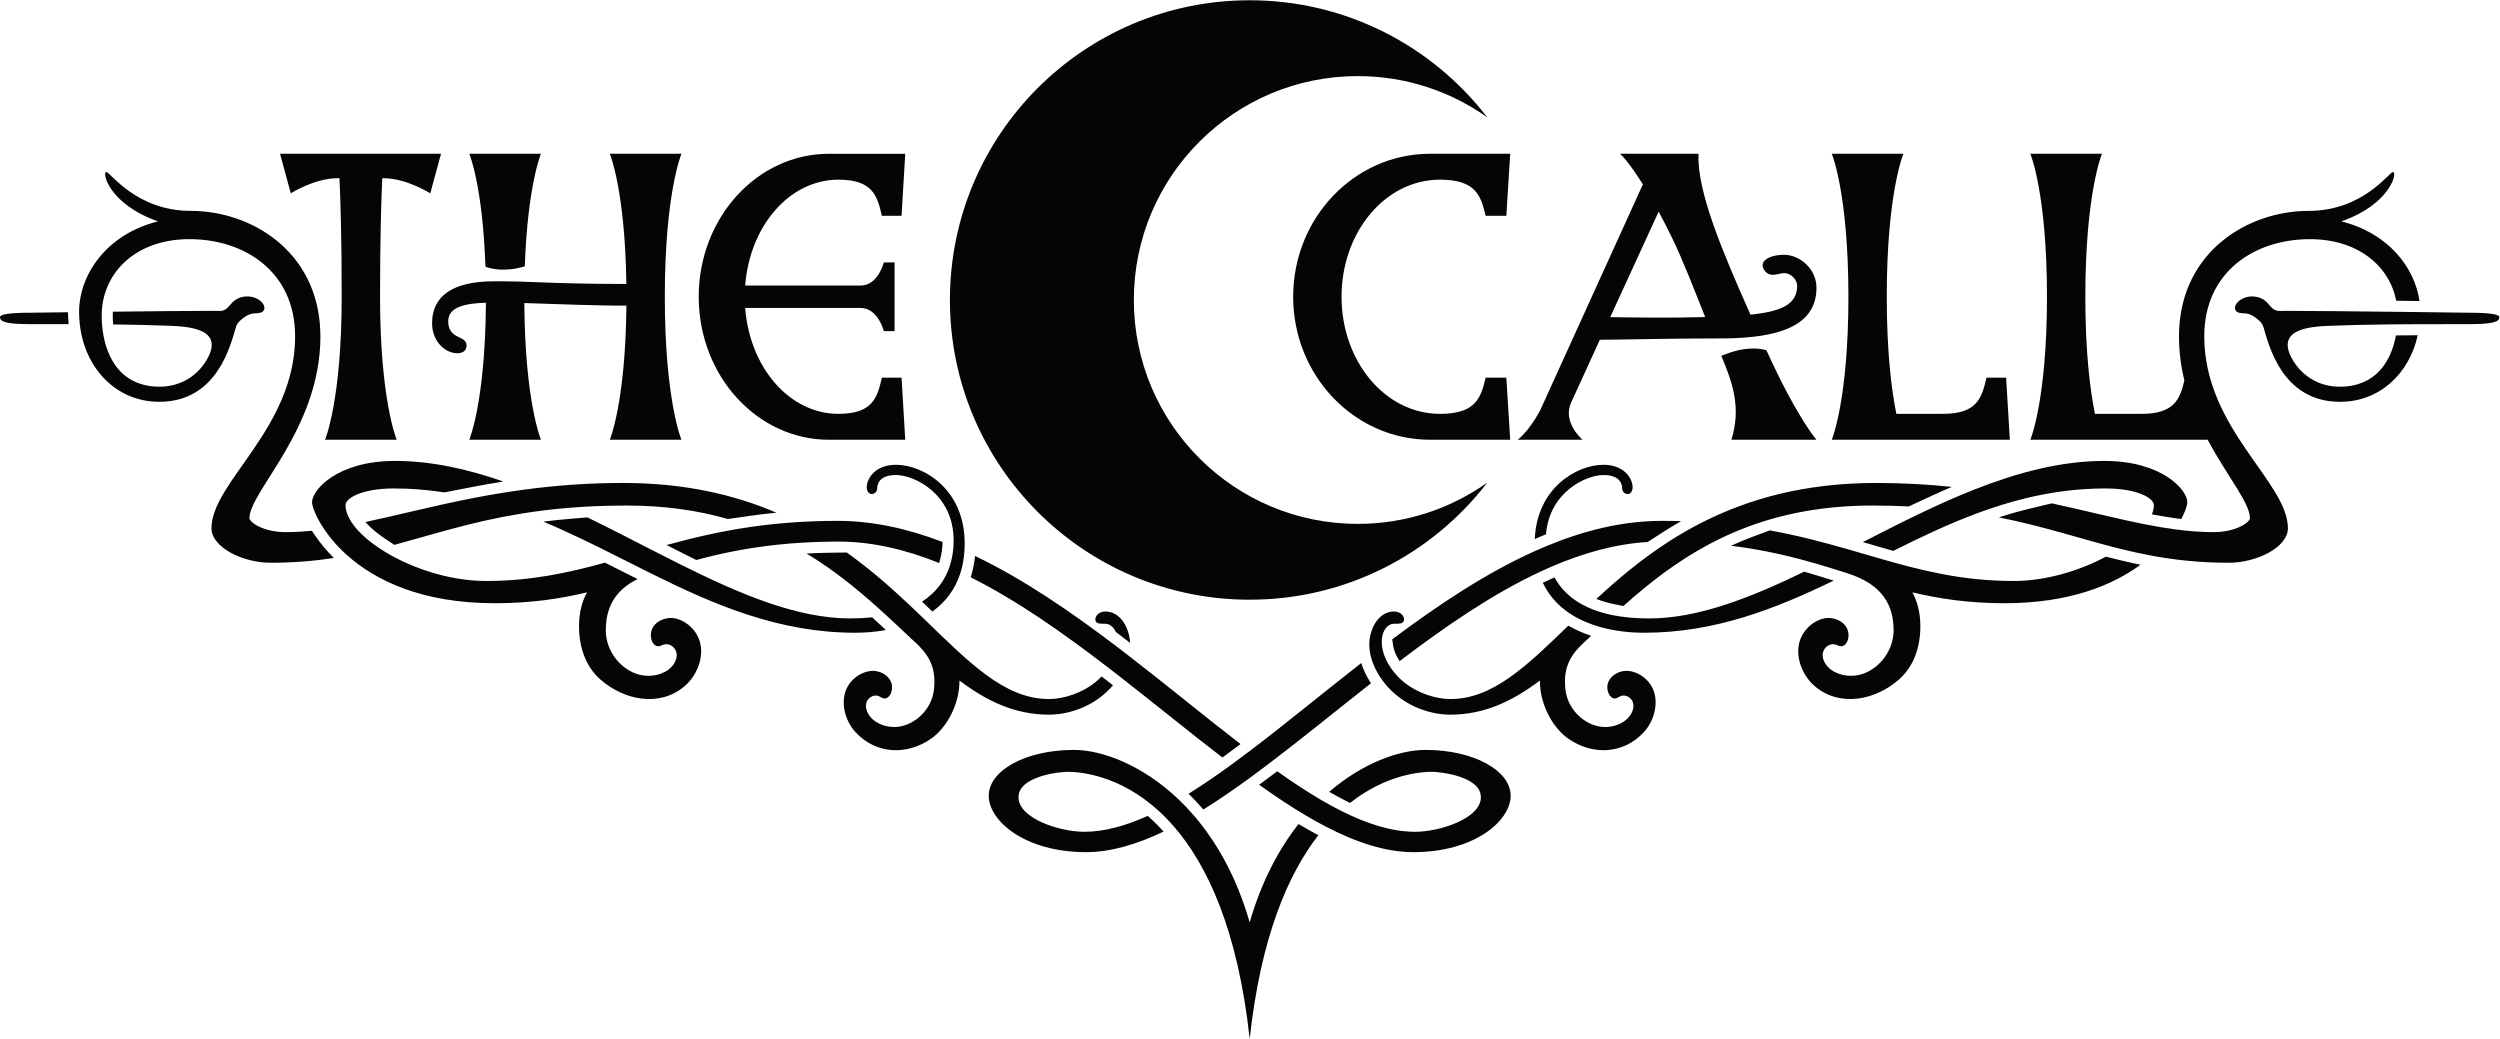 <?xml version="1.0" encoding="UTF-8" standalone="no"?>
<!-- Created with Inkscape (http://www.inkscape.org/) -->

<svg
   version="1.1"
   id="svg2"
   xml:space="preserve"
   width="2792.52"
   height="1160.573"
   viewBox="0 0 2792.52 1160.573"
   sodipodi:docname="The Call_Logo.eps"
   xmlns:inkscape="http://www.inkscape.org/namespaces/inkscape"
   xmlns:sodipodi="http://sodipodi.sourceforge.net/DTD/sodipodi-0.dtd"
   xmlns="http://www.w3.org/2000/svg"
   xmlns:svg="http://www.w3.org/2000/svg"><defs
     id="defs6" /><sodipodi:namedview
     id="namedview4"
     pagecolor="#ffffff"
     bordercolor="#666666"
     borderopacity="1.0"
     inkscape:pageshadow="2"
     inkscape:pageopacity="0.0"
     inkscape:pagecheckerboard="0" /><g
     id="g8"
     inkscape:groupmode="layer"
     inkscape:label="ink_ext_XXXXXX"
     transform="matrix(1.333,0,0,-1.333,0,1160.573)"><g
       id="g10"
       transform="scale(0.1)"><path
         d="m 11944.2,2422.44 c -212.3,0 -518.3,-104.04 -806,-351.2 47.9,-27.53 94.7,-52.97 139.5,-75.52 l 35.2,-17.73 c 302.6,238.62 589.5,261.08 686.2,261.08 59.5,0 410.1,-34.68 410.1,-213.13 0,-178.44 -345.4,-289.58 -550.4,-289.58 -195.1,0 -403.2,65.88 -622.9,176.59 -55.9,28.19 -112.5,59.28 -169.9,92.94 -118.2,69.31 -239.4,149.6 -363.5,237.63 l -22.8,-17.31 c -44.1,-33.34 -87.2,-65.45 -128.7,-95.92 132.3,-94.19 262.3,-180.8 389.7,-256.31 56.1,-33.21 111.7,-64.28 166.7,-92.95 257.2,-133.93 503.4,-215.36 736.1,-215.36 514,0 815.2,263.37 815.2,472.58 0,209.21 -304.5,384.19 -714.5,384.19 z m -1062.9,-620.97 c -165.9,-211.4 -311.5,-483.02 -409.3,-824.849 -109.5,382.159 -278.4,676.799 -468.8,897.359 -40.92,47.33 -82.78,91.27 -125.27,131.91 -307.78,294.4 -648.01,416.55 -878.2,416.55 -410.03,0 -714.57,-174.98 -714.57,-384.19 0,-209.21 301.2,-472.58 815.22,-472.58 206.65,0 423.93,64.32 650.12,172.49 -33.96,37.91 -69.12,73.67 -104.91,106.22 l -27.94,25.42 c -186.55,-84.4 -364.41,-133.44 -532.5,-133.44 -205.01,0 -550.41,111.14 -550.41,289.58 0,178.45 350.6,213.13 410.02,213.13 104.89,0 433.49,-26.2 763.2,-326.12 42.99,-39.11 85.99,-82.94 128.53,-131.92 C 10114.5,1460.91 10372.3,918.539 10472,0 c 92.4,852.121 320.9,1380.36 575.5,1707.9 -49.9,26.36 -101.5,55.25 -154,86.33 z m 9813.1,4284.44 c 0,0 -176.2,2.36 -413.2,5.26 -60.1,0.73 -124.1,1.5 -190.2,2.27 -346.7,4.06 -749.2,8.24 -935.3,8.24 -41.8,0 -79.3,-9.45 -113.6,21.49 -17.4,15.7 -31.1,35.3 -47.9,51.61 -62.8,60.74 -169.8,63.87 -235.8,6.89 -21.1,-18.22 -38.9,-48.95 -25.8,-73.97 15.8,-30.15 57.9,-24.27 90.7,-28.4 22.8,-2.87 44.4,-12.6 63.9,-25.28 33.3,-21.76 68.1,-49.52 79.8,-88.5 44.9,-149.96 155.6,-626.07 642,-626.07 332.6,0 579.6,236.39 650.9,557.73 -56.9,-0.26 -112.7,-0.64 -170,-1.19 l -12.8,-0.13 c -40,-218.21 -168.8,-429.88 -471.8,-429.88 -160.3,0 -305.3,78.68 -390.2,219.68 -162.1,268.99 152.1,284.39 312.8,290.92 154.6,6.29 309.4,9.15 464.1,11.03 34.1,0.42 66.3,0.77 97,1.06 67.4,0.66 127.8,1.05 186.4,1.28 126.3,0.51 244.2,0.28 405.4,0.28 191.8,0 263.1,14.54 263.1,58.38 0,24.61 -84.7,37.3 -249.5,37.3 z m -20444.927,0 C 84.68,6085.91 0,6073.22 0,6048.61 c 0,-43.84 71.309,-58.38 263.074,-58.38 121.321,0 218.121,0.13 312.395,-0.02 -3.41,33.64 -5.375,67.18 -5.438,99.82 -188.797,-2.35 -320.558,-4.12 -320.558,-4.12 z M 2613.52,4258.76 c -73.13,-7.19 -145.39,-11.5 -217.02,-11.5 -196.26,0 -306.28,86.14 -306.28,116.91 0,226.13 594.72,747.61 594.72,1524.07 0,16.59 -0.62,32.79 -1.26,48.99 -26.04,668.71 -582.44,1002.08 -1083.99,1002.08 -460.37,0 -675.116,325.73 -708.799,325.73 -38.246,0 20.214,-269.56 433.559,-413.69 -429.415,-105.6 -661.77,-445.79 -661.77,-759.43 0,-0.25 0.011,-0.5 0.011,-0.75 0.032,-34.35 2.094,-68.1 5.789,-101.22 41.02,-367.59 302.504,-650.5 666.44,-650.5 486.42,0 597.09,476.11 642.02,626.07 11.67,38.98 46.45,66.74 79.79,88.5 19.43,12.68 41.03,22.41 63.83,25.28 32.87,4.13 74.95,-1.75 90.72,28.4 13.07,25.02 -4.68,55.75 -25.78,73.97 -65.98,56.98 -172.98,53.85 -235.75,-6.89 -16.85,-16.31 -30.56,-35.91 -47.94,-51.61 -34.26,-30.94 -71.79,-21.49 -113.65,-21.49 -169.66,0 -519.28,-3.47 -842.441,-7.16 l -0.262,-5.51 c -0.445,-9.3 -0.672,-18.37 -0.672,-26.94 0,-21.97 0.856,-44.29 2.539,-66.33 l 0.617,-8.08 c 1.36,-0.02 2.618,-0.03 3.981,-0.05 154.708,-1.88 309.438,-4.74 464.048,-11.03 160.75,-6.53 474.91,-21.93 312.88,-290.92 -84.94,-141 -229.91,-219.68 -390.2,-219.68 -346.095,0 -464.884,276.08 -483.748,522.69 -1.902,24.87 -2.808,49.45 -2.808,73.4 0,10.51 0.277,20.97 0.777,31.37 16.043,335.09 289.109,608.95 734.809,608.95 459.54,0 885.25,-270.74 885.25,-814.15 0,-773.38 -700.88,-1220.64 -700.88,-1608.3 0,-159.98 261.67,-289.2 495.1,-289.2 195.18,0 368.82,15.19 530.86,39.89 -59.97,59.04 -112.82,122.06 -157.46,188.12 z m 3060.21,-738 c -103.79,30.76 -242.74,-39.48 -216.72,-166.15 6.34,-30.87 27.53,-63.3 58,-63.66 19.5,-0.24 36.81,12.79 55.98,16.41 45.58,8.6 91.86,-30.4 98.74,-75.55 8.21,-53.92 -29.68,-108.3 -70.17,-137.89 -74.69,-54.57 -183.75,-63.86 -269.08,-33.07 -145.33,52.44 -254.21,202.03 -254.21,362.65 0.01,181.4 67.93,332.29 266.1,430.69 -48.2,24.14 -96.36,48.37 -143.4,72.1 l -39.33,19.84 -90.14,45.44 c -310.53,-85.78 -621.3,-153.5 -998.6,-153.5 -319.28,0 -656.23,118.84 -887.13,271.16 -96.29,63.52 -174.11,132.85 -224.52,201.83 -40.9,55.96 -63.83,111.68 -63.83,163.87 0,55.37 133.71,138.44 405.57,138.44 146.03,0 286.66,-11.8 422.94,-33.05 l 222.28,43.26 c 93.42,18.18 183.37,33.89 272.08,47.9 -301.05,104.74 -604.6,172.64 -908.39,172.64 -485.79,0 -695.25,-244.59 -695.25,-346.12 0,-30.43 29.28,-118.69 102.7,-227.35 46.36,-68.6 110.37,-145.32 195.73,-220.79 230.49,-203.79 616.78,-398.31 1233.21,-398.31 299.85,0 546.05,37.03 772.54,91.23 -38.65,-71.23 -66.88,-164.18 -66.88,-283.91 0,-171.6 52.77,-335.3 179.72,-446.91 194.23,-170.78 490.48,-234.86 702.6,-57.75 115.59,96.5 185.98,284.44 108.86,427.51 -36.03,66.84 -98.33,117.98 -169.4,139.04 z m 425.54,836.61 185.7,26.51 c 72.76,10.39 146.77,19.04 221.25,26.25 -351.96,150.82 -770.75,249.39 -1284.81,249.39 -299.77,0 -571.79,-21.78 -822.27,-55.15 -152.72,-20.34 -297.44,-44.96 -435.22,-71.77 -335,-65.2 -629.67,-142.77 -902.33,-200.6 42.82,-48.57 101.7,-98.22 173.22,-145.39 l 69.69,-45.97 c 329.37,88.45 652.37,195.93 1074.71,263.59 117.3,18.79 242.28,34.5 377.19,45.87 151.77,12.79 316.07,20.11 496.23,20.11 320.68,0 599.63,-42.07 846.64,-112.84 z m 1163.8,264.85 c 0,-24.71 13.93,-55.57 40.67,-55.57 26.74,0 47.07,21.97 47.07,47.59 0,34.09 16.16,111.62 157.94,111.62 153.2,0 482.26,-158.64 482.26,-547.83 0,-14.04 -0.34,-30.7 -1.48,-49.32 -2.97,-48.36 -11.48,-110.23 -34.3,-175.92 -34.2,-98.5 -100.87,-205.35 -229.03,-287.76 21.88,-20.82 45.02,-42.99 70.14,-67.2 l 16.55,-15.95 c 106.64,76.85 192.07,183.31 236.77,328.14 16.69,54.11 27.65,113.59 31.95,178.84 1.36,20.49 2.25,41.38 2.25,63.02 0,461.49 -352.83,659.93 -575.67,659.93 -173.81,0 -245.12,-113.45 -245.12,-189.59 z m 875.16,-739.53 -4.24,-13.72 c 391.67,-196.12 778.4,-469.14 1155.3,-758.92 31.06,-23.88 62.04,-47.89 92.97,-71.96 294.14,-228.99 581.9,-464.88 861.14,-679.23 l 22.2,16.18 c 41.3,30.12 85,62.54 129.9,96.4 -299.1,230.03 -612.37,489.32 -937.1,740.05 -32.02,24.73 -64.16,49.38 -96.4,73.9 -383.37,291.56 -782,565.92 -1191.19,761.99 -5.96,-57.79 -16.68,-113.15 -32.58,-164.69 z m -1109.51,285.34 c 280.98,0 561.76,-67.08 840.62,-179.37 15.09,45.09 24.5,94.01 27.67,145.72 l 1.87,30.42 c -289.27,110.91 -583.19,177.06 -880.19,177.06 -120.29,0 -234.02,-3.88 -342.35,-10.82 -133.99,-8.59 -259.55,-21.97 -378.27,-38.92 -265.28,-37.88 -496.62,-93.49 -712.64,-152.92 50.59,-25.76 104.38,-52.97 158.31,-79.85 l 91.32,-45.51 c 224.9,60.67 474.2,112.16 777.14,137.44 109.04,9.1 225.01,14.81 349.29,16.33 22.15,0.27 44.54,0.42 67.23,0.42 z M 9087.01,2784.18 c 90.43,40.7 173.51,102.66 239.69,179.69 l -1.38,1.08 c -30.78,23.96 -61.62,47.85 -92.53,71.61 l -1.96,1.51 c -17.43,-18.33 -35.52,-35.11 -53.66,-49.77 -106.64,-86.18 -258.48,-139.59 -387.46,-139.59 -377.06,0 -676.58,315.1 -1057.69,682.38 -29.86,28.77 -60.21,57.84 -91.15,87.13 -162.17,153.54 -340.29,312.34 -545.25,458.33 l -133,-1.63 c -68.87,-0.84 -136.93,-3.21 -203.87,-6.76 255.54,-154.51 470.85,-337.02 667.43,-517.32 36.18,-33.18 71.69,-66.24 106.76,-99.07 31.89,-29.85 63.4,-59.46 94.59,-88.72 l -1.23,-0.32 c 6.93,-5.83 13.49,-11.59 20.08,-17.35 16.09,-15.07 32.1,-30 48.05,-44.83 105.37,-105.55 150.65,-210.38 131.17,-376.03 -17.36,-147.6 -133.59,-272.45 -272.8,-303.79 -81.75,-18.4 -180.96,2.77 -243.7,61.58 -34.01,31.88 -62.95,86.25 -49.58,134.84 11.21,40.7 57.95,71.17 98.9,57.98 17.24,-5.54 31.73,-19.52 49.67,-21.57 28.05,-3.19 51.02,24.15 60.19,51.78 37.6,113.39 -82.5,194.04 -181.19,177.81 -67.6,-11.12 -130.37,-50.89 -170.71,-108.14 -86.33,-122.53 -41.96,-303.4 53.83,-405.48 175.78,-187.33 430.72,-190.37 627.67,-55.94 128.72,87.85 219.13,259.74 237.68,417.44 2.99,25.39 4.28,49.52 4.41,72.67 227.16,-170.92 463.44,-285.94 751.23,-285.94 101.5,0 203.04,24.65 295.81,66.42 z m 222.61,679.39 c 17.86,-13.38 31.27,-31.89 40.3,-52.54 l 68.19,-51.86 c 17.12,-13.02 34.12,-26.15 51.17,-39.23 -4.9,121.8 -77.82,262.72 -208.68,262.72 -27.84,0 -56.84,-12.86 -72.55,-36.31 -15.06,-22.46 -14.22,-55.95 16.41,-63.17 38.13,-8.99 70.46,6.38 105.16,-19.61 z m 773.78,-1540.7 c 127.2,79.15 256.8,168.22 388.6,264.36 50.2,36.7 100.8,74.37 151.7,112.89 280,211.89 569.1,448.6 864.7,680.54 l -4.8,7.45 c -33.1,51.7 -58.8,106.25 -76.9,162.17 -324.3,-252.98 -636.9,-511.55 -934.7,-737.27 -51.1,-38.66 -101.7,-76.35 -151.8,-112.89 -122.9,-89.53 -243.1,-171.92 -360.41,-244.67 39.03,-38.32 77.21,-78.8 113.51,-120.89 z m 1590.2,1375.74 c 6.1,-42.06 25.1,-87.65 54.8,-132.13 380.7,289.23 770.9,557.56 1165.8,743.54 31.5,14.81 63,29.04 94.5,42.77 271.2,118.24 544.4,195.42 818,211.86 l 125.5,80.88 c 50.8,32.74 102.7,64.02 155.2,93.85 -52.8,1.57 -106.7,2.48 -162.2,2.48 -328.1,0 -652.4,-80.53 -970.8,-213.15 -30.8,-12.81 -61.5,-26.09 -92.1,-39.85 -410.4,-184.25 -810.6,-451.22 -1195.9,-739.75 z m 1538.3,232.48 c 62.6,-34.05 129.9,-60 199.1,-79.32 121.8,-34.05 249.1,-47.51 364.9,-47.51 594.4,0 1100.1,199.93 1590.4,437.16 -48.9,15.32 -99.4,30.87 -151,46.06 l -96.7,28.48 c -453.2,-219.74 -889.5,-391.71 -1299.6,-391.71 -115,0 -214.7,9.63 -301.3,26.59 -83.2,16.31 -154.1,39.46 -214.7,67.38 -141.9,65.44 -226.5,157.25 -276.8,249.81 l -0.5,-0.2 c -31.4,-13.69 -62.3,-27.71 -92,-41.66 l -5.7,-2.73 c 62.9,-133.02 164.5,-227.4 283.9,-292.35 z m -256.8,698.33 c 27.5,351.71 333.8,496.44 480.1,496.44 141.7,0 157.9,-77.53 157.9,-111.62 0,-25.62 20.3,-47.59 47.1,-47.59 26.7,0 40.6,30.86 40.6,55.57 0,76.14 -71.3,189.59 -245.1,189.59 -216.7,0 -556.1,-187.67 -574.8,-622.24 19.3,8.41 38.6,16.71 57.8,24.7 z m 701.7,-1146.27 c -98.7,16.23 -218.8,-64.42 -181.2,-177.81 9.2,-27.63 32.2,-54.97 60.2,-51.78 17.9,2.05 32.4,16.03 49.7,21.57 40.9,13.19 87.7,-17.28 98.9,-57.98 13.4,-48.59 -15.6,-102.96 -49.6,-134.84 -62.7,-58.81 -162,-79.98 -243.7,-61.58 -139.2,31.34 -255.4,156.19 -272.8,303.79 -19.5,165.65 25.8,270.48 131.2,376.03 15.9,14.83 31.9,29.76 48,44.83 6.6,5.76 13.2,11.52 20.1,17.35 l -1.2,0.32 c 5.5,5.18 11.2,10.51 16.7,15.72 -59.3,19.63 -114.8,43.31 -165.5,70.9 l -25.6,13.9 c -348.6,-337.55 -634.1,-614.86 -987.8,-614.86 -129,0 -280.8,53.41 -387.5,139.59 -39.8,32.17 -79.5,74.13 -112.1,121.75 -36.5,53.27 -63.8,113.66 -72.7,175.34 -4.4,30.43 -4.5,61.16 1.4,91.54 6.6,33.82 23.7,66.19 51,86.64 34.7,25.99 67,10.62 105.1,19.61 30.7,7.22 31.5,40.71 16.5,63.17 -15.8,23.45 -44.8,36.31 -72.6,36.31 -135,0 -208.3,-149.94 -208.9,-274.17 -0.2,-32.97 3.7,-65.87 11.1,-97 1.9,-7.96 3.8,-15.89 6.2,-23.58 16.3,-53.3 40.3,-103.47 69.9,-149.82 71.6,-111.81 177.3,-200.82 295.3,-253.91 92.8,-41.77 194.3,-66.42 295.8,-66.42 287.8,0 524.1,115.02 751.2,285.94 0.2,-23.15 1.4,-47.28 4.4,-72.67 18.6,-157.7 109,-329.59 237.7,-417.44 197,-134.43 451.9,-131.39 627.7,55.94 95.8,102.08 140.2,282.95 53.8,405.48 -40.3,57.25 -103.1,97.02 -170.7,108.14 z m 2034.5,1387.06 c 106.6,0 207.5,-2.62 303.7,-7.36 l 153.5,71.31 c 72.1,33.54 140.8,64.17 207.2,92.58 -197.1,20.39 -407.3,32.78 -633.2,32.78 -599.4,0 -1069.6,-133.79 -1454.9,-328.48 -100.6,-50.79 -195.5,-105.62 -285.2,-163.43 -230.4,-148.42 -427.7,-315.67 -605.3,-480.02 48,-19.04 100.9,-34.51 158.5,-45.79 l 67.9,-13.32 c 211,187.97 445.4,373.73 728.2,522.8 98.5,51.91 202.9,99.32 314.1,140.84 293.8,109.62 635.7,178.09 1045.5,178.09 z M 17646.7,4042 c -220.6,-118.59 -503.3,-203.93 -773.7,-203.93 -430.6,0 -774.6,88.22 -1130.5,190.82 -83.1,23.98 -166.9,48.74 -252.7,73.34 -203.4,58.39 -417.6,115.82 -659.3,159.84 l -152.3,-56.79 c -58.1,-21.68 -115.8,-45.93 -172.8,-72.05 283.6,-35.07 519.3,-92.99 736.1,-156.84 18.7,-5.5 37.2,-11.06 55.7,-16.64 0.3,-0.1 0.7,-0.21 1,-0.31 21,-6.36 41.9,-12.76 62.6,-19.19 39.1,-12.11 77.7,-24.32 116,-36.5 3.4,-1.07 6.6,-2.2 10,-3.28 287.5,-93.34 380.8,-264.2 380.8,-476.97 0,-160.62 -108.8,-310.21 -254.2,-362.65 -85.3,-30.79 -194.4,-21.5 -269.1,33.07 -40.4,29.59 -78.3,83.97 -70.1,137.89 6.9,45.15 53.1,84.15 98.7,75.55 19.2,-3.62 36.5,-16.65 56,-16.41 30.5,0.36 51.7,32.79 58,63.66 26,126.67 -112.9,196.91 -216.7,166.15 -71.1,-21.06 -133.4,-72.2 -169.4,-139.04 -77.1,-143.07 -6.8,-331.01 108.8,-427.51 212.2,-177.11 508.4,-113.03 702.6,57.75 127,111.61 179.8,275.31 179.8,446.91 0,119.73 -28.3,212.68 -66.9,283.91 226.5,-54.2 472.7,-91.23 772.5,-91.23 539.1,0 902.1,148.76 1138.9,322.38 -63.3,13.01 -128.9,27.93 -198.8,45.37 z m -2184.9,-133.52 c 5,-1.57 10,-3.15 15,-4.72 v 0 c -5,1.57 -10,3.15 -15,4.72 z m 2777.1,454.04 39.7,-5.33 c 35.5,67.41 50.7,119 50.7,140.81 0,101.53 -209.5,346.12 -695.3,346.12 -364.7,0 -729.1,-97.67 -1089.2,-239.75 -119.6,-47.18 -238.8,-99.21 -357.3,-154.27 -194.4,-90.31 -387,-188.54 -577.5,-286.22 14.8,-4.29 29.8,-8.61 44.5,-12.88 38.1,-11.12 76,-22.16 113.7,-33.04 l 96.4,-27.81 c 228.8,114.2 459.6,224.48 700.1,314.08 134.9,50.29 272.9,94.04 415.3,128.37 210,50.65 429.6,80.77 662.9,80.77 271.9,0 405.6,-83.07 405.6,-138.44 0,-25.48 -5.6,-51.82 -15.9,-78.6 73.1,-13.84 141.1,-25.06 206.3,-33.81 z m 1117.3,2339.87 c 403.8,0 665.8,-224.73 723.5,-516.12 l 12.4,-0.14 c 63.3,-0.74 124.6,-1.48 182.5,-2.18 -40.5,285.57 -267.5,572.07 -655.1,667.4 413.3,144.14 471.8,413.69 433.5,413.69 -33.7,0 -248.4,-325.73 -708.8,-325.73 -501.5,0 -1057.9,-333.37 -1084,-1002.08 -0.6,-16.2 -1.2,-32.4 -1.2,-48.99 0,-130.85 17.1,-254.27 45.2,-370.44 -36.8,-156.19 -84.9,-279.19 -358.3,-279.19 H 17555 c -38.1,186.25 -80.6,501.47 -80.6,981.18 0,867.83 139.4,1198.21 139.4,1198.21 h -600.3 c 0,0 139.4,-330.38 139.4,-1198.21 0,-867.83 -139.4,-1198.22 -139.4,-1198.22 h 600.3 332.1 553.6 c 165,-308.27 354.2,-529.84 354.2,-657.4 0,-30.77 -110,-116.91 -306.3,-116.91 -105.3,0 -211.9,8.75 -320.8,23.39 -79.2,10.63 -159.6,24.3 -241.9,40.41 -243,47.54 -502.4,114.78 -791.7,177.56 l -191.3,-46.13 c -82.9,-19.98 -166.1,-43.67 -251.7,-71.61 382.9,-76.05 687.5,-181.18 1010.1,-261.65 88.2,-22 177.8,-42.17 270.7,-59.37 194.6,-36.03 403.9,-59.12 646,-59.12 233.4,0 495.1,129.22 495.1,289.2 0,387.66 -700.9,834.92 -700.9,1608.3 0,543.41 425.7,814.15 885.2,814.15 z M 5443.61,3907.19 c 4.46,-2.22 8.92,-4.45 13.39,-6.66 0.04,-0.02 0.08,-0.04 0.12,-0.06 528.39,-262.15 1067.72,-496.21 1710.87,-496.21 81.52,0 168.7,6.87 255.69,22.69 -21.84,20.31 -41.32,38.31 -60.15,55.58 l -55.49,50.89 c -56.33,-5.9 -117.14,-9.17 -183.13,-9.17 -447.11,0 -925.27,204.31 -1422.52,452.14 -82.27,41 -165.06,83.19 -248.32,125.84 -175.36,89.85 -352.8,181.68 -531.81,268.83 l -158.08,-13.33 c -71.91,-6.06 -141.98,-13.59 -211.55,-22.41 220.98,-92.27 435.26,-198.79 648.74,-306.43 80.73,-40.7 161.37,-81.5 242.24,-121.7 z m 9777.89,1114.38 c 0,0 -159.1,177.5 -419.7,750.1 -49.5,14.55 -171,35.21 -345,-35.06 -12,-4.85 -22.8,-8.46 -32.8,-11.36 98.4,-234.22 166.6,-438.53 84.6,-703.68 z m -3154.6,2179.4 c 301.7,0 342.3,-135.65 382.3,-302.94 69.3,0 173.4,0 173.4,0 l 32.5,519.98 h -671.2 c -633.8,0 -1147.6,-536.46 -1147.6,-1198.22 0,-661.76 513.8,-1198.22 1147.6,-1198.22 h 671.2 l -32.5,519.98 c 0,0 -104.1,0 -173.4,0 -40,-167.29 -80.6,-302.94 -382.3,-302.94 -459.2,0 -825.1,439.29 -825.1,981.18 0,541.89 365.9,981.18 825.1,981.18 z m 3882.9,-2179.4 h 891.9 l -30.9,519.98 c 0,0 -99.1,0 -165,0 -38.1,-167.29 -76.7,-302.94 -363.8,-302.94 h -390.9 c -38.1,186.25 -80.7,501.47 -80.7,981.18 0,867.83 139.4,1198.21 139.4,1198.21 h -600.2 c 0,0 139.4,-330.38 139.4,-1198.21 0,-867.83 -139.4,-1198.22 -139.4,-1198.22 z m -2456.7,1027.32 c 188.8,-2.43 475.8,-8.04 795.8,0.57 -91.9,229.58 -186.6,479.24 -284.5,678.25 -37.4,76.16 -72.6,144.15 -105.5,205.25 -93.8,-204.18 -256.7,-559.09 -405.8,-884.07 z m -699.7,-1027.32 h -75.4 c 0,0 90.3,66.09 186,241.69 l 449,988 413.8,910.39 c -123.6,197.59 -190.9,256.35 -190.9,256.35 h 656.7 c -11.9,-317.97 198.4,-814.66 435.9,-1348.23 259.2,26.57 391,86.08 391,241.2 0,51.72 -51.7,107.01 -107.4,107.01 -55.8,0 -118.7,-46.34 -168.5,26 -49.7,72.35 40.7,127.36 167.3,127.36 126.6,0 270.6,-113.79 270.6,-276.57 0,-209.59 -135.1,-325.06 -359.8,-380.8 -124.3,-30.85 -275.9,-43.47 -447.6,-43.47 -20.6,0 -40.9,-0.03 -60.9,-0.07 -395.6,-0.81 -680.3,-9.23 -947,-11.2 -120.6,-263 -218.6,-477.07 -241,-526.9 -74.7,-166.07 95.8,-310.76 95.8,-310.76 h -300.9 -165.9 l 2.8,6.32 z m -5846.39,0 h 638.67 l -30.89,519.98 c 0,0 -99.12,0 -165.04,0 -38.06,-167.29 -76.67,-302.94 -363.79,-302.94 -411.38,0 -743.96,389.49 -781.44,887.34 304.03,0 861.84,0 967.39,0 146.59,0 194.04,-194.03 194.04,-194.03 h 90.43 v 287.87 287.87 h -90.43 c 0,0 -47.45,-194.03 -194.04,-194.03 -105.55,0 -663.36,0 -967.39,0 37.48,497.85 370.06,887.34 781.44,887.34 287.12,0 325.73,-135.65 363.79,-302.94 65.92,0 165.04,0 165.04,0 l 30.89,519.98 h -638.67 c -603.07,0 -1091.96,-536.46 -1091.96,-1198.22 0,-661.76 488.89,-1198.22 1091.96,-1198.22 z M 2828.24,7212.96 c 5.64,0 11.08,0 16.39,0 8.68,-184.6 18.65,-503.18 18.65,-993.17 0,-867.83 -139.41,-1198.22 -139.41,-1198.22 h 600.24 c 0,0 -139.42,330.39 -139.42,1198.22 0,489.99 9.97,808.57 18.65,993.17 3.56,0 7.05,0 10.74,0 192.92,0 391.49,-126.54 391.49,-126.54 l 90.06,331.59 H 2346.69 l 90.06,-331.59 c 0,0 198.57,126.54 391.49,126.54 z m 1004.54,-1466.8 c 36.17,0 76.87,15.82 76.87,65.56 0,88.17 -153.73,45.21 -153.73,203.47 0,124.26 155.62,149.55 315.88,154.68 -5.24,-830.33 -139.17,-1148.3 -139.17,-1148.3 h 600.24 c 0,0 -133.62,317.23 -139.15,1145.47 257,-7.89 648.54,-24.05 855.45,-21.36 -7.63,-812.51 -139.04,-1124.11 -139.04,-1124.11 h 600.23 c 0,0 -139.41,330.39 -139.41,1198.22 0,867.83 139.41,1198.21 139.41,1198.21 h -600.23 c 0,0 127.77,-303.35 138.6,-1091.19 -348.52,0.18 -566.26,8.02 -735.94,14.42 -117.6,4.44 -212.22,8.18 -311.5,8.18 -41.21,0 -115.04,1.84 -196.51,-7.54 -174.5,-20.08 -384.13,-91.8 -384.13,-344.56 0,-149.42 108.14,-251.15 212.13,-251.15 z m 565.01,728.42 c 23.4,678.25 135.08,943.42 135.08,943.42 h -600.24 c 0,0 112,-265.89 135.18,-946.25 43.85,-17.12 157.85,-47.83 329.98,2.83 z m 3562.19,-281.87 c 0,1387.09 1124.46,2511.55 2511.52,2511.55 811.1,0 1532.3,-384.6 1991.5,-981.26 -306.4,217.76 -681.1,345.8 -1085.6,345.8 -1036.1,0 -1876.09,-839.95 -1876.09,-1876.09 0,-1036.14 839.99,-1876.1 1876.09,-1876.1 404.5,0 779.2,128.05 1085.6,345.81 -459.2,-596.66 -1180.4,-981.27 -1991.5,-981.27 -1387.06,0 -2511.52,1124.46 -2511.52,2511.56"
         style="fill:#040606;fill-opacity:1;fill-rule:nonzero;stroke:none"
         id="path12" /></g></g></svg>
